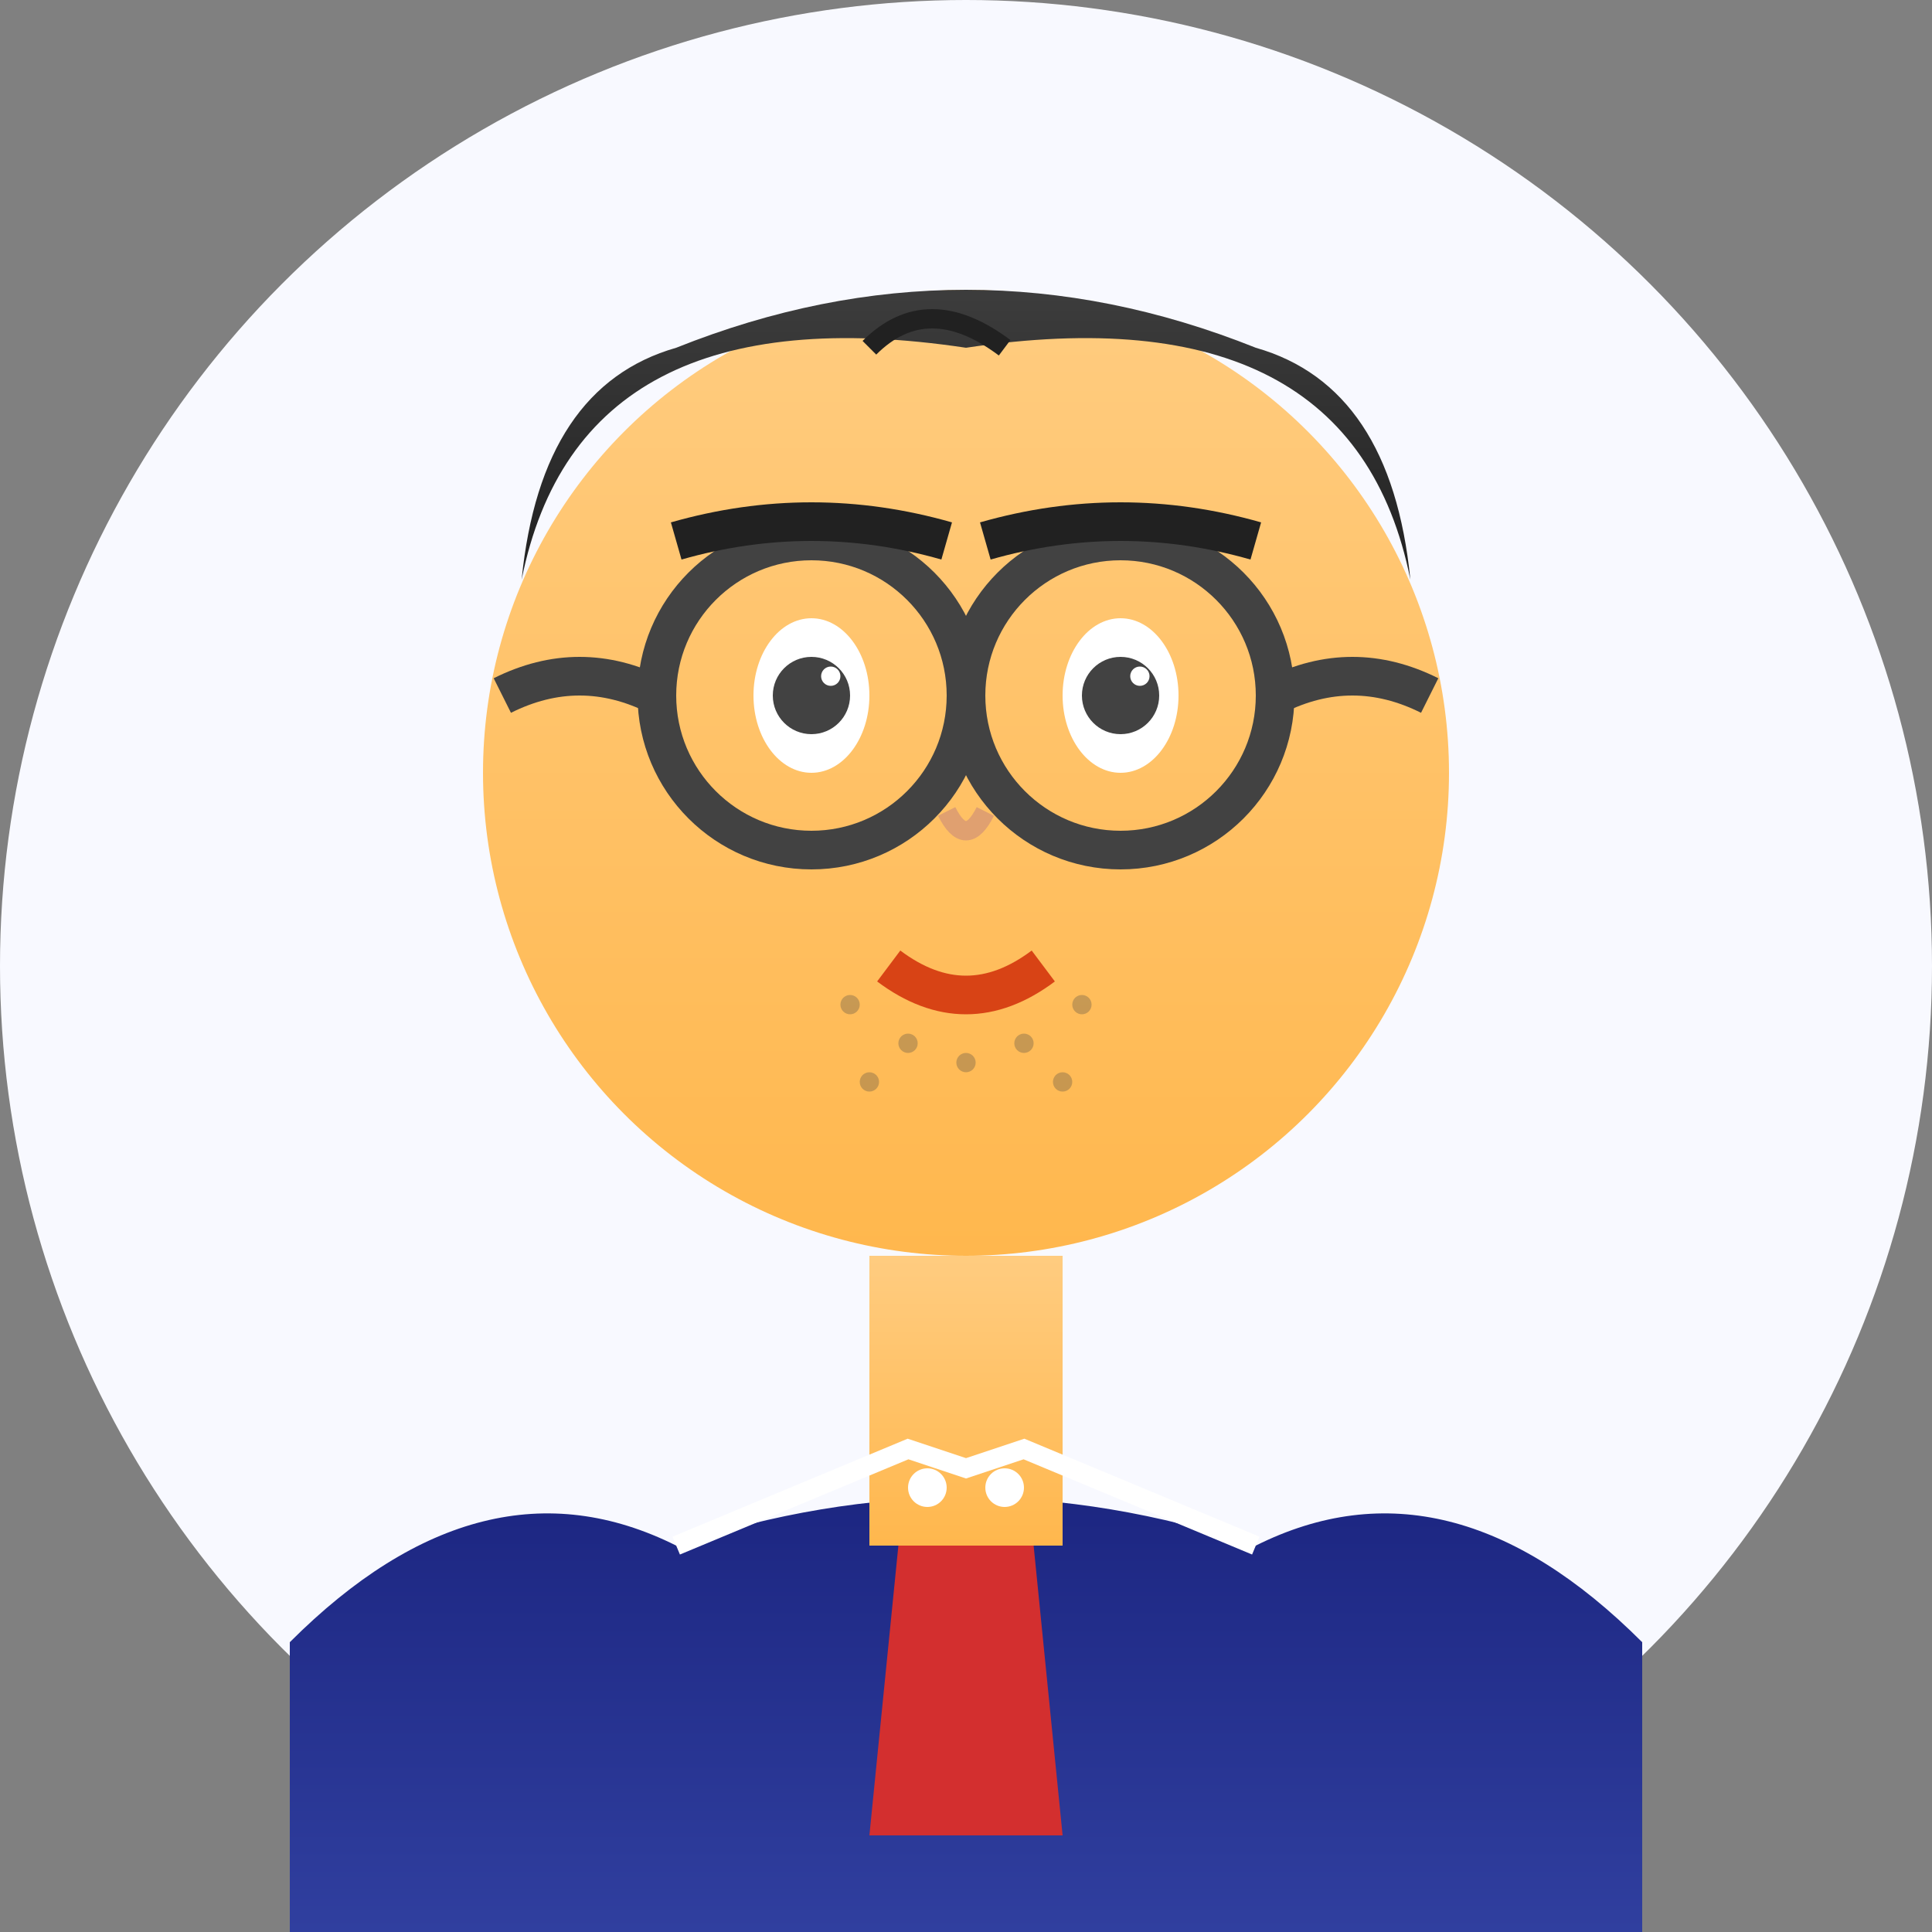 <svg xmlns="http://www.w3.org/2000/svg" viewBox="0 0 100 100" width="100" height="100">
  <rect x="0" y="0" width="100" height="100" fill="#808080" stroke="none"/>
  <defs>
    <linearGradient id="skinGradient2" x1="0%" y1="0%" x2="0%" y2="100%">
      <stop offset="0%" style="stop-color:#ffcc80;stop-opacity:1" />
      <stop offset="100%" style="stop-color:#ffb74d;stop-opacity:1" />
    </linearGradient>
    <linearGradient id="hairGradient2" x1="0%" y1="0%" x2="0%" y2="100%">
      <stop offset="0%" style="stop-color:#424242;stop-opacity:1" />
      <stop offset="100%" style="stop-color:#212121;stop-opacity:1" />
    </linearGradient>
    <linearGradient id="clothingGradient2" x1="0%" y1="0%" x2="0%" y2="100%">
      <stop offset="0%" style="stop-color:#1a237e;stop-opacity:1" />
      <stop offset="100%" style="stop-color:#303f9f;stop-opacity:1" />
    </linearGradient>
  </defs>
  
  <!-- Background circle -->
  <circle cx="50" cy="50" r="50" fill="#f8f9ff"/>
  
  <!-- Clothing/Shoulders -->
  <path d="M 15 85 Q 25 75 35 80 Q 50 75 65 80 Q 75 75 85 85 L 85 100 L 15 100 Z" fill="url(#clothingGradient2)"/>
  
  <!-- Tie -->
  <polygon points="47,75 53,75 55,95 45,95" fill="#d32f2f"/>
  <polygon points="48,75 52,75 51,80 49,80" fill="#b71c1c"/>
  
  <!-- Neck -->
  <rect x="45" y="65" width="10" height="15" fill="url(#skinGradient2)"/>
  
  <!-- Face -->
  <circle cx="50" cy="40" r="25" fill="url(#skinGradient2)"/>
  
  <!-- Hair -->
  <path d="M 27 30 Q 30 15 50 18 Q 70 15 73 30 Q 72 20 65 18 Q 50 12 35 18 Q 28 20 27 30 Z" fill="url(#hairGradient2)"/>
  
  <!-- Hair side part -->
  <path d="M 45 18 Q 48 15 52 18" stroke="#212121" stroke-width="1" fill="none"/>
  
  <!-- Eyes -->
  <ellipse cx="42" cy="36" rx="3" ry="4" fill="white"/>
  <ellipse cx="58" cy="36" rx="3" ry="4" fill="white"/>
  <circle cx="42" cy="36" r="2" fill="#424242"/>
  <circle cx="58" cy="36" r="2" fill="#424242"/>
  <circle cx="43" cy="35" r="0.5" fill="white"/>
  <circle cx="59" cy="35" r="0.5" fill="white"/>
  
  <!-- Glasses -->
  <circle cx="42" cy="36" r="8" stroke="#424242" stroke-width="2" fill="none"/>
  <circle cx="58" cy="36" r="8" stroke="#424242" stroke-width="2" fill="none"/>
  <line x1="50" y1="36" x2="50" y2="36" stroke="#424242" stroke-width="2"/>
  <path d="M 34 36 Q 30 34 26 36" stroke="#424242" stroke-width="2" fill="none"/>
  <path d="M 66 36 Q 70 34 74 36" stroke="#424242" stroke-width="2" fill="none"/>
  
  <!-- Eyebrows -->
  <path d="M 35 28 Q 42 26 49 28" stroke="#212121" stroke-width="2" fill="none"/>
  <path d="M 51 28 Q 58 26 65 28" stroke="#212121" stroke-width="2" fill="none"/>
  
  <!-- Nose -->
  <path d="M 49 42 Q 50 44 51 42" stroke="#e0a070" stroke-width="1" fill="none"/>
  
  <!-- Mouth -->
  <path d="M 46 50 Q 50 53 54 50" stroke="#d84315" stroke-width="2" fill="none"/>
  
  <!-- Beard stubble -->
  <g opacity="0.3">
    <circle cx="44" cy="52" r="0.5" fill="#424242"/>
    <circle cx="47" cy="54" r="0.5" fill="#424242"/>
    <circle cx="50" cy="55" r="0.5" fill="#424242"/>
    <circle cx="53" cy="54" r="0.5" fill="#424242"/>
    <circle cx="56" cy="52" r="0.5" fill="#424242"/>
    <circle cx="45" cy="56" r="0.5" fill="#424242"/>
    <circle cx="55" cy="56" r="0.5" fill="#424242"/>
  </g>
  
  <!-- Professional detail - shirt collar -->
  <path d="M 35 80 L 47 75 L 50 76 L 53 75 L 65 80" stroke="white" stroke-width="1" fill="none"/>
  <circle cx="48" cy="77" r="1" fill="white"/>
  <circle cx="52" cy="77" r="1" fill="white"/>
</svg>
